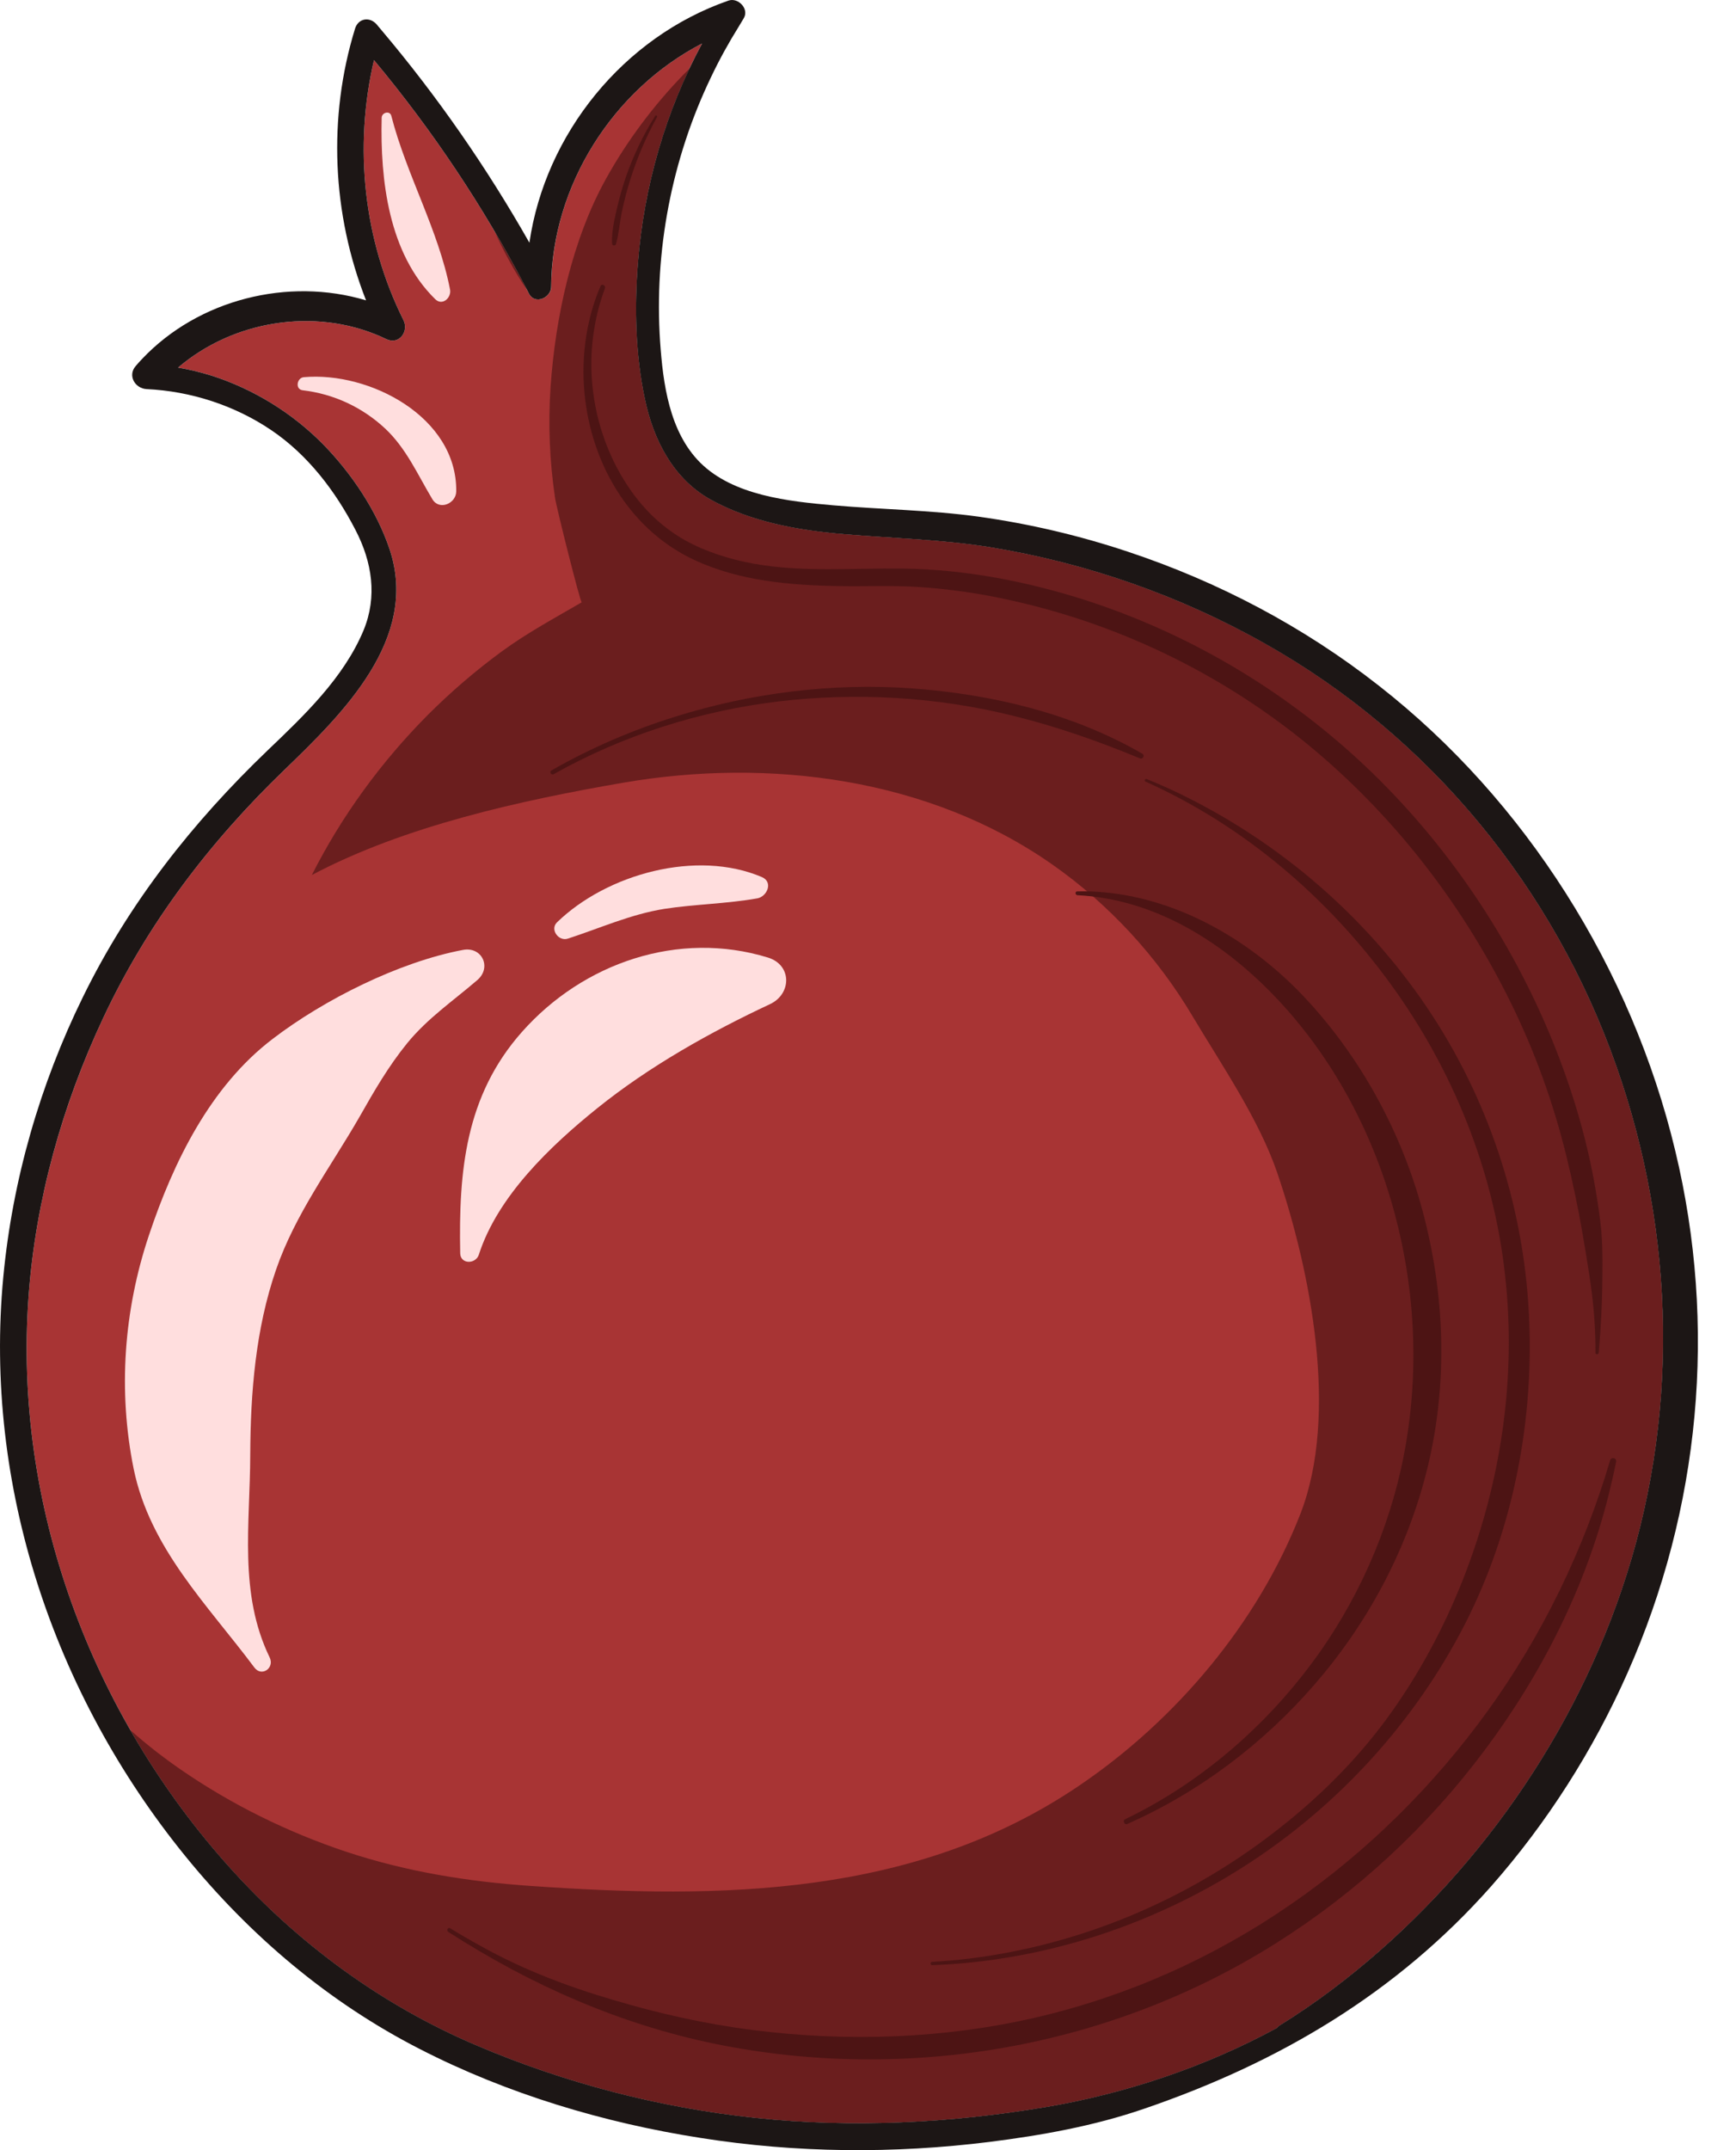 <svg width="21" height="26" viewBox="0 0 21 26" fill="none" xmlns="http://www.w3.org/2000/svg">
<path d="M19.552 12.891C18.794 10.738 17.301 8.911 15.31 7.787C14.278 7.204 13.145 6.808 11.977 6.617C11.393 6.523 10.804 6.51 10.215 6.46C9.663 6.414 9.092 6.315 8.597 6.042C8.141 5.788 7.901 5.313 7.799 4.817C7.687 4.284 7.674 3.726 7.716 3.185C7.789 2.256 8.051 1.344 8.493 0.526C7.416 1.082 6.675 2.246 6.668 3.468C6.668 3.599 6.473 3.689 6.4 3.553C6.389 3.531 6.377 3.508 6.365 3.485C5.85 2.502 5.234 1.577 4.524 0.727C4.278 1.777 4.397 2.902 4.88 3.87C4.949 4.007 4.828 4.174 4.674 4.101C4.65 4.089 4.626 4.079 4.603 4.068C3.797 3.716 2.818 3.878 2.154 4.445C2.291 4.468 2.426 4.501 2.558 4.542C3.064 4.703 3.537 4.994 3.911 5.375C4.253 5.725 4.559 6.179 4.715 6.648C5.071 7.726 4.145 8.63 3.439 9.311C2.535 10.182 1.783 11.169 1.248 12.31C0.754 13.364 0.432 14.507 0.346 15.669C0.159 18.199 1.1 20.721 2.791 22.595C3.616 23.509 4.622 24.246 5.756 24.729C6.833 25.189 7.98 25.487 9.144 25.61C10.309 25.733 11.495 25.673 12.649 25.479C13.609 25.317 14.579 24.994 15.448 24.521C15.457 24.508 15.469 24.497 15.485 24.488C15.697 24.356 15.904 24.215 16.104 24.065C17.709 22.861 18.967 21.131 19.613 19.234C20.317 17.176 20.273 14.938 19.552 12.891Z" fill="#A83434"/>
<path d="M6.379 3.51C6.374 3.503 6.369 3.494 6.365 3.485C6.245 3.256 6.119 3.029 5.986 2.806C6.1 3.049 6.225 3.289 6.379 3.51Z" fill="#6B1E1E"/>
<path d="M19.552 12.891C18.794 10.738 17.301 8.911 15.31 7.787C14.278 7.204 13.145 6.808 11.977 6.617C11.393 6.523 10.804 6.51 10.215 6.46C9.663 6.414 9.092 6.315 8.597 6.042C8.141 5.788 7.901 5.313 7.799 4.817C7.687 4.284 7.674 3.726 7.716 3.185C7.78 2.37 7.989 1.569 8.339 0.832C8.315 0.855 8.291 0.879 8.268 0.902C7.905 1.277 7.589 1.698 7.335 2.154C6.921 2.895 6.718 3.837 6.66 4.68C6.63 5.128 6.648 5.574 6.714 6.019C6.729 6.129 7.021 7.293 7.037 7.283C6.708 7.475 6.377 7.652 6.069 7.878C5.751 8.111 5.452 8.368 5.173 8.647C4.609 9.215 4.132 9.869 3.772 10.581C4.892 9.988 6.292 9.68 7.537 9.465C9.301 9.161 11.237 9.407 12.73 10.454C13.416 10.935 13.995 11.564 14.423 12.283C14.775 12.874 15.231 13.536 15.452 14.186C15.854 15.369 16.197 17.106 15.731 18.305C15.215 19.629 14.219 20.806 13.047 21.597C11.069 22.936 8.718 22.966 6.421 22.805C5.659 22.753 4.913 22.632 4.186 22.391C3.48 22.155 2.806 21.824 2.191 21.401C1.976 21.253 1.773 21.094 1.579 20.923C1.921 21.52 2.329 22.082 2.791 22.595C3.616 23.509 4.622 24.246 5.756 24.729C6.833 25.189 7.98 25.487 9.144 25.61C10.309 25.733 11.495 25.673 12.649 25.479C13.609 25.317 14.579 24.994 15.448 24.521C15.457 24.508 15.469 24.497 15.485 24.488C15.697 24.356 15.904 24.215 16.104 24.065C17.709 22.861 18.967 21.131 19.613 19.234C20.317 17.176 20.273 14.938 19.552 12.891Z" fill="#6B1E1E"/>
<path d="M5.423 23.361C6.415 24 7.502 24.481 8.663 24.717C9.823 24.952 11.021 24.963 12.185 24.754C13.339 24.546 14.448 24.121 15.438 23.496C16.412 22.882 17.266 22.091 17.955 21.17C18.644 20.25 19.175 19.205 19.456 18.09C19.49 17.952 19.522 17.814 19.55 17.676C19.559 17.628 19.49 17.614 19.477 17.659C19.159 18.738 18.657 19.773 17.999 20.685C17.347 21.589 16.541 22.389 15.623 23.022C14.686 23.671 13.64 24.138 12.53 24.396C11.414 24.654 10.246 24.692 9.111 24.548C8.536 24.475 7.968 24.348 7.414 24.182C6.862 24.021 6.315 23.811 5.813 23.53C5.689 23.462 5.566 23.391 5.446 23.317C5.419 23.299 5.396 23.344 5.423 23.361Z" fill="#4D1414"/>
<path d="M19.34 16.356C19.368 16.032 19.383 15.707 19.384 15.383C19.386 15.215 19.384 15.052 19.371 14.886C19.355 14.73 19.334 14.574 19.307 14.419C19.201 13.776 19.011 13.147 18.763 12.545C18.267 11.346 17.53 10.248 16.599 9.344C15.621 8.397 14.434 7.679 13.139 7.26C12.422 7.029 11.671 6.885 10.917 6.875C10.313 6.868 9.713 6.923 9.115 6.816C8.826 6.762 8.543 6.675 8.287 6.533C8.014 6.379 7.789 6.163 7.614 5.906C7.233 5.35 7.077 4.638 7.189 3.974C7.216 3.807 7.259 3.645 7.318 3.487C7.331 3.453 7.279 3.424 7.264 3.46C6.76 4.64 7.198 6.213 8.403 6.773C8.945 7.025 9.555 7.077 10.146 7.087C10.469 7.093 10.792 7.077 11.116 7.098C11.491 7.123 11.863 7.177 12.231 7.26C13.59 7.56 14.871 8.195 15.931 9.095C16.922 9.936 17.722 10.989 18.29 12.154C18.574 12.735 18.794 13.351 18.948 13.978C19.024 14.29 19.09 14.603 19.144 14.919C19.198 15.24 19.255 15.56 19.282 15.885C19.295 16.043 19.301 16.2 19.3 16.358C19.3 16.385 19.338 16.381 19.34 16.356Z" fill="#4D1414"/>
<path d="M13.857 9.451C15.044 9.984 16.058 10.848 16.822 11.899C17.574 12.932 18.069 14.153 18.207 15.425C18.346 16.672 18.155 17.939 17.695 19.105C17.459 19.7 17.155 20.264 16.778 20.779C16.391 21.308 15.91 21.778 15.39 22.174C14.338 22.982 13.07 23.513 11.752 23.68C11.593 23.7 11.434 23.714 11.275 23.723C11.25 23.725 11.252 23.763 11.277 23.763C12.622 23.713 13.94 23.282 15.071 22.555C16.189 21.835 17.118 20.82 17.724 19.633C18.311 18.482 18.563 17.156 18.494 15.869C18.424 14.55 17.997 13.268 17.255 12.172C16.518 11.083 15.496 10.202 14.319 9.621C14.173 9.549 14.024 9.482 13.873 9.421C13.853 9.413 13.836 9.442 13.857 9.451Z" fill="#4D1414"/>
<path d="M13.034 10.825C13.957 10.871 14.767 11.375 15.398 12.025C16.07 12.718 16.55 13.584 16.824 14.507C17.103 15.45 17.174 16.452 17.012 17.428C16.862 18.343 16.495 19.225 15.962 19.983C15.425 20.742 14.729 21.385 13.917 21.839C13.815 21.896 13.713 21.949 13.609 21.999C13.576 22.014 13.603 22.072 13.636 22.056C14.505 21.672 15.279 21.087 15.902 20.369C16.535 19.64 17.005 18.769 17.247 17.832C17.511 16.818 17.489 15.748 17.233 14.736C16.983 13.743 16.479 12.803 15.779 12.058C15.15 11.389 14.284 10.875 13.357 10.79C13.248 10.78 13.139 10.776 13.032 10.779C13.001 10.779 13.005 10.823 13.034 10.825Z" fill="#4D1414"/>
<path d="M6.698 9.361C7.535 8.891 8.464 8.597 9.417 8.482C10.361 8.37 11.331 8.426 12.254 8.655C12.778 8.784 13.29 8.963 13.788 9.17C13.826 9.186 13.853 9.134 13.817 9.113C12.974 8.626 11.999 8.395 11.033 8.324C10.071 8.255 9.084 8.378 8.162 8.668C7.645 8.83 7.141 9.047 6.669 9.317C6.641 9.334 6.669 9.378 6.698 9.361Z" fill="#4D1414"/>
<path d="M7.926 1.402C7.779 1.635 7.661 1.882 7.57 2.143C7.526 2.273 7.489 2.406 7.458 2.541C7.429 2.672 7.397 2.81 7.404 2.945C7.406 2.974 7.445 2.976 7.452 2.951C7.487 2.822 7.497 2.685 7.524 2.554C7.552 2.423 7.586 2.294 7.626 2.166C7.709 1.904 7.817 1.653 7.949 1.413C7.956 1.4 7.933 1.388 7.926 1.402Z" fill="#4D1414"/>
<path d="M16.679 8.291C15.771 7.579 14.74 7.035 13.643 6.671C13.055 6.475 12.454 6.334 11.841 6.248C11.254 6.167 10.663 6.161 10.077 6.11C9.54 6.063 8.872 5.992 8.472 5.596C8.095 5.221 8.02 4.636 7.985 4.13C7.912 3.033 8.126 1.919 8.603 0.929C8.703 0.719 8.815 0.516 8.938 0.319C8.957 0.287 8.976 0.255 8.995 0.224C9.068 0.109 8.93 -0.033 8.813 0.007C7.541 0.448 6.596 1.619 6.404 2.935C5.89 2.029 5.292 1.167 4.62 0.371C4.6 0.346 4.579 0.321 4.557 0.296C4.474 0.199 4.334 0.219 4.295 0.346C3.963 1.423 4.018 2.589 4.428 3.632C3.487 3.349 2.402 3.62 1.721 4.338C1.694 4.366 1.667 4.396 1.64 4.428C1.542 4.542 1.633 4.697 1.773 4.705C2.306 4.73 2.837 4.901 3.281 5.201C3.724 5.5 4.059 5.94 4.301 6.41C4.501 6.796 4.567 7.214 4.397 7.624C4.157 8.197 3.68 8.651 3.239 9.072C2.329 9.944 1.56 10.919 1.004 12.054C0.484 13.112 0.151 14.267 0.04 15.44C-0.199 17.962 0.65 20.485 2.239 22.441C3.02 23.403 3.974 24.213 5.082 24.779C6.135 25.319 7.306 25.67 8.474 25.852C9.63 26.035 10.81 26.045 11.972 25.9C12.605 25.82 13.232 25.708 13.838 25.5C15.465 24.944 16.889 24.107 18.04 22.807C18.713 22.043 19.271 21.168 19.684 20.237C20.569 18.245 20.775 16.033 20.265 13.915C19.74 11.722 18.459 9.682 16.679 8.291ZM19.613 19.234C18.967 21.131 17.709 22.861 16.104 24.065C15.904 24.215 15.697 24.356 15.485 24.488C15.469 24.497 15.457 24.508 15.448 24.521C14.579 24.994 13.609 25.317 12.649 25.479C11.495 25.673 10.309 25.733 9.144 25.61C7.98 25.487 6.833 25.189 5.756 24.729C4.622 24.246 3.616 23.509 2.791 22.595C1.1 20.721 0.159 18.199 0.346 15.669C0.432 14.507 0.753 13.364 1.248 12.31C1.783 11.169 2.535 10.182 3.439 9.311C4.145 8.63 5.071 7.726 4.715 6.648C4.559 6.179 4.253 5.725 3.911 5.375C3.537 4.994 3.064 4.703 2.558 4.542C2.426 4.501 2.291 4.468 2.154 4.445C2.818 3.878 3.797 3.716 4.603 4.068C4.626 4.079 4.65 4.089 4.674 4.101C4.828 4.174 4.949 4.007 4.88 3.87C4.397 2.902 4.278 1.777 4.524 0.727C5.234 1.577 5.85 2.502 6.365 3.485C6.377 3.508 6.389 3.531 6.4 3.553C6.473 3.689 6.667 3.599 6.667 3.468C6.675 2.246 7.416 1.082 8.493 0.526C8.051 1.344 7.789 2.256 7.716 3.185C7.674 3.726 7.687 4.284 7.799 4.817C7.901 5.313 8.141 5.788 8.597 6.042C9.092 6.315 9.663 6.414 10.215 6.46C10.804 6.51 11.393 6.523 11.977 6.617C13.145 6.808 14.278 7.204 15.309 7.787C17.301 8.911 18.794 10.738 19.552 12.891C20.273 14.938 20.317 17.176 19.613 19.234Z" fill="#1C1615"/>
<path d="M5.598 11.487C4.826 11.633 3.92 12.087 3.299 12.562C2.543 13.137 2.096 14.055 1.802 14.936C1.496 15.848 1.427 16.822 1.617 17.762C1.814 18.724 2.51 19.405 3.078 20.165C3.166 20.281 3.324 20.169 3.262 20.042C2.885 19.265 3.026 18.426 3.027 17.591C3.031 16.837 3.091 16.073 3.339 15.354C3.572 14.678 3.997 14.117 4.349 13.505C4.526 13.193 4.699 12.893 4.926 12.614C5.173 12.312 5.48 12.104 5.773 11.852C5.952 11.7 5.831 11.441 5.598 11.487Z" fill="#FFDEDE"/>
<path d="M9.217 10.606C8.428 10.269 7.343 10.567 6.739 11.152C6.648 11.239 6.758 11.387 6.869 11.35C7.26 11.223 7.627 11.056 8.037 10.99C8.41 10.933 8.789 10.929 9.161 10.863C9.278 10.842 9.357 10.667 9.217 10.606Z" fill="#FFDEDE"/>
<path d="M9.29 11.579C8.207 11.246 7.054 11.643 6.314 12.478C5.627 13.253 5.548 14.167 5.567 15.154C5.569 15.29 5.754 15.288 5.792 15.173C6.019 14.465 6.66 13.855 7.227 13.399C7.856 12.893 8.591 12.481 9.317 12.141C9.576 12.018 9.582 11.669 9.29 11.579Z" fill="#FFDEDE"/>
<path d="M3.674 4.561C3.591 4.569 3.568 4.707 3.66 4.719C4.036 4.763 4.38 4.923 4.657 5.18C4.915 5.421 5.051 5.738 5.23 6.036C5.313 6.177 5.517 6.09 5.519 5.942C5.529 5.04 4.467 4.49 3.674 4.561Z" fill="#FFDEDE"/>
<path d="M4.734 1.402C4.717 1.333 4.619 1.359 4.617 1.423C4.599 2.175 4.699 3.064 5.265 3.618C5.352 3.703 5.463 3.599 5.444 3.501C5.305 2.783 4.917 2.114 4.734 1.402Z" fill="#FFDEDE"/>
</svg>
